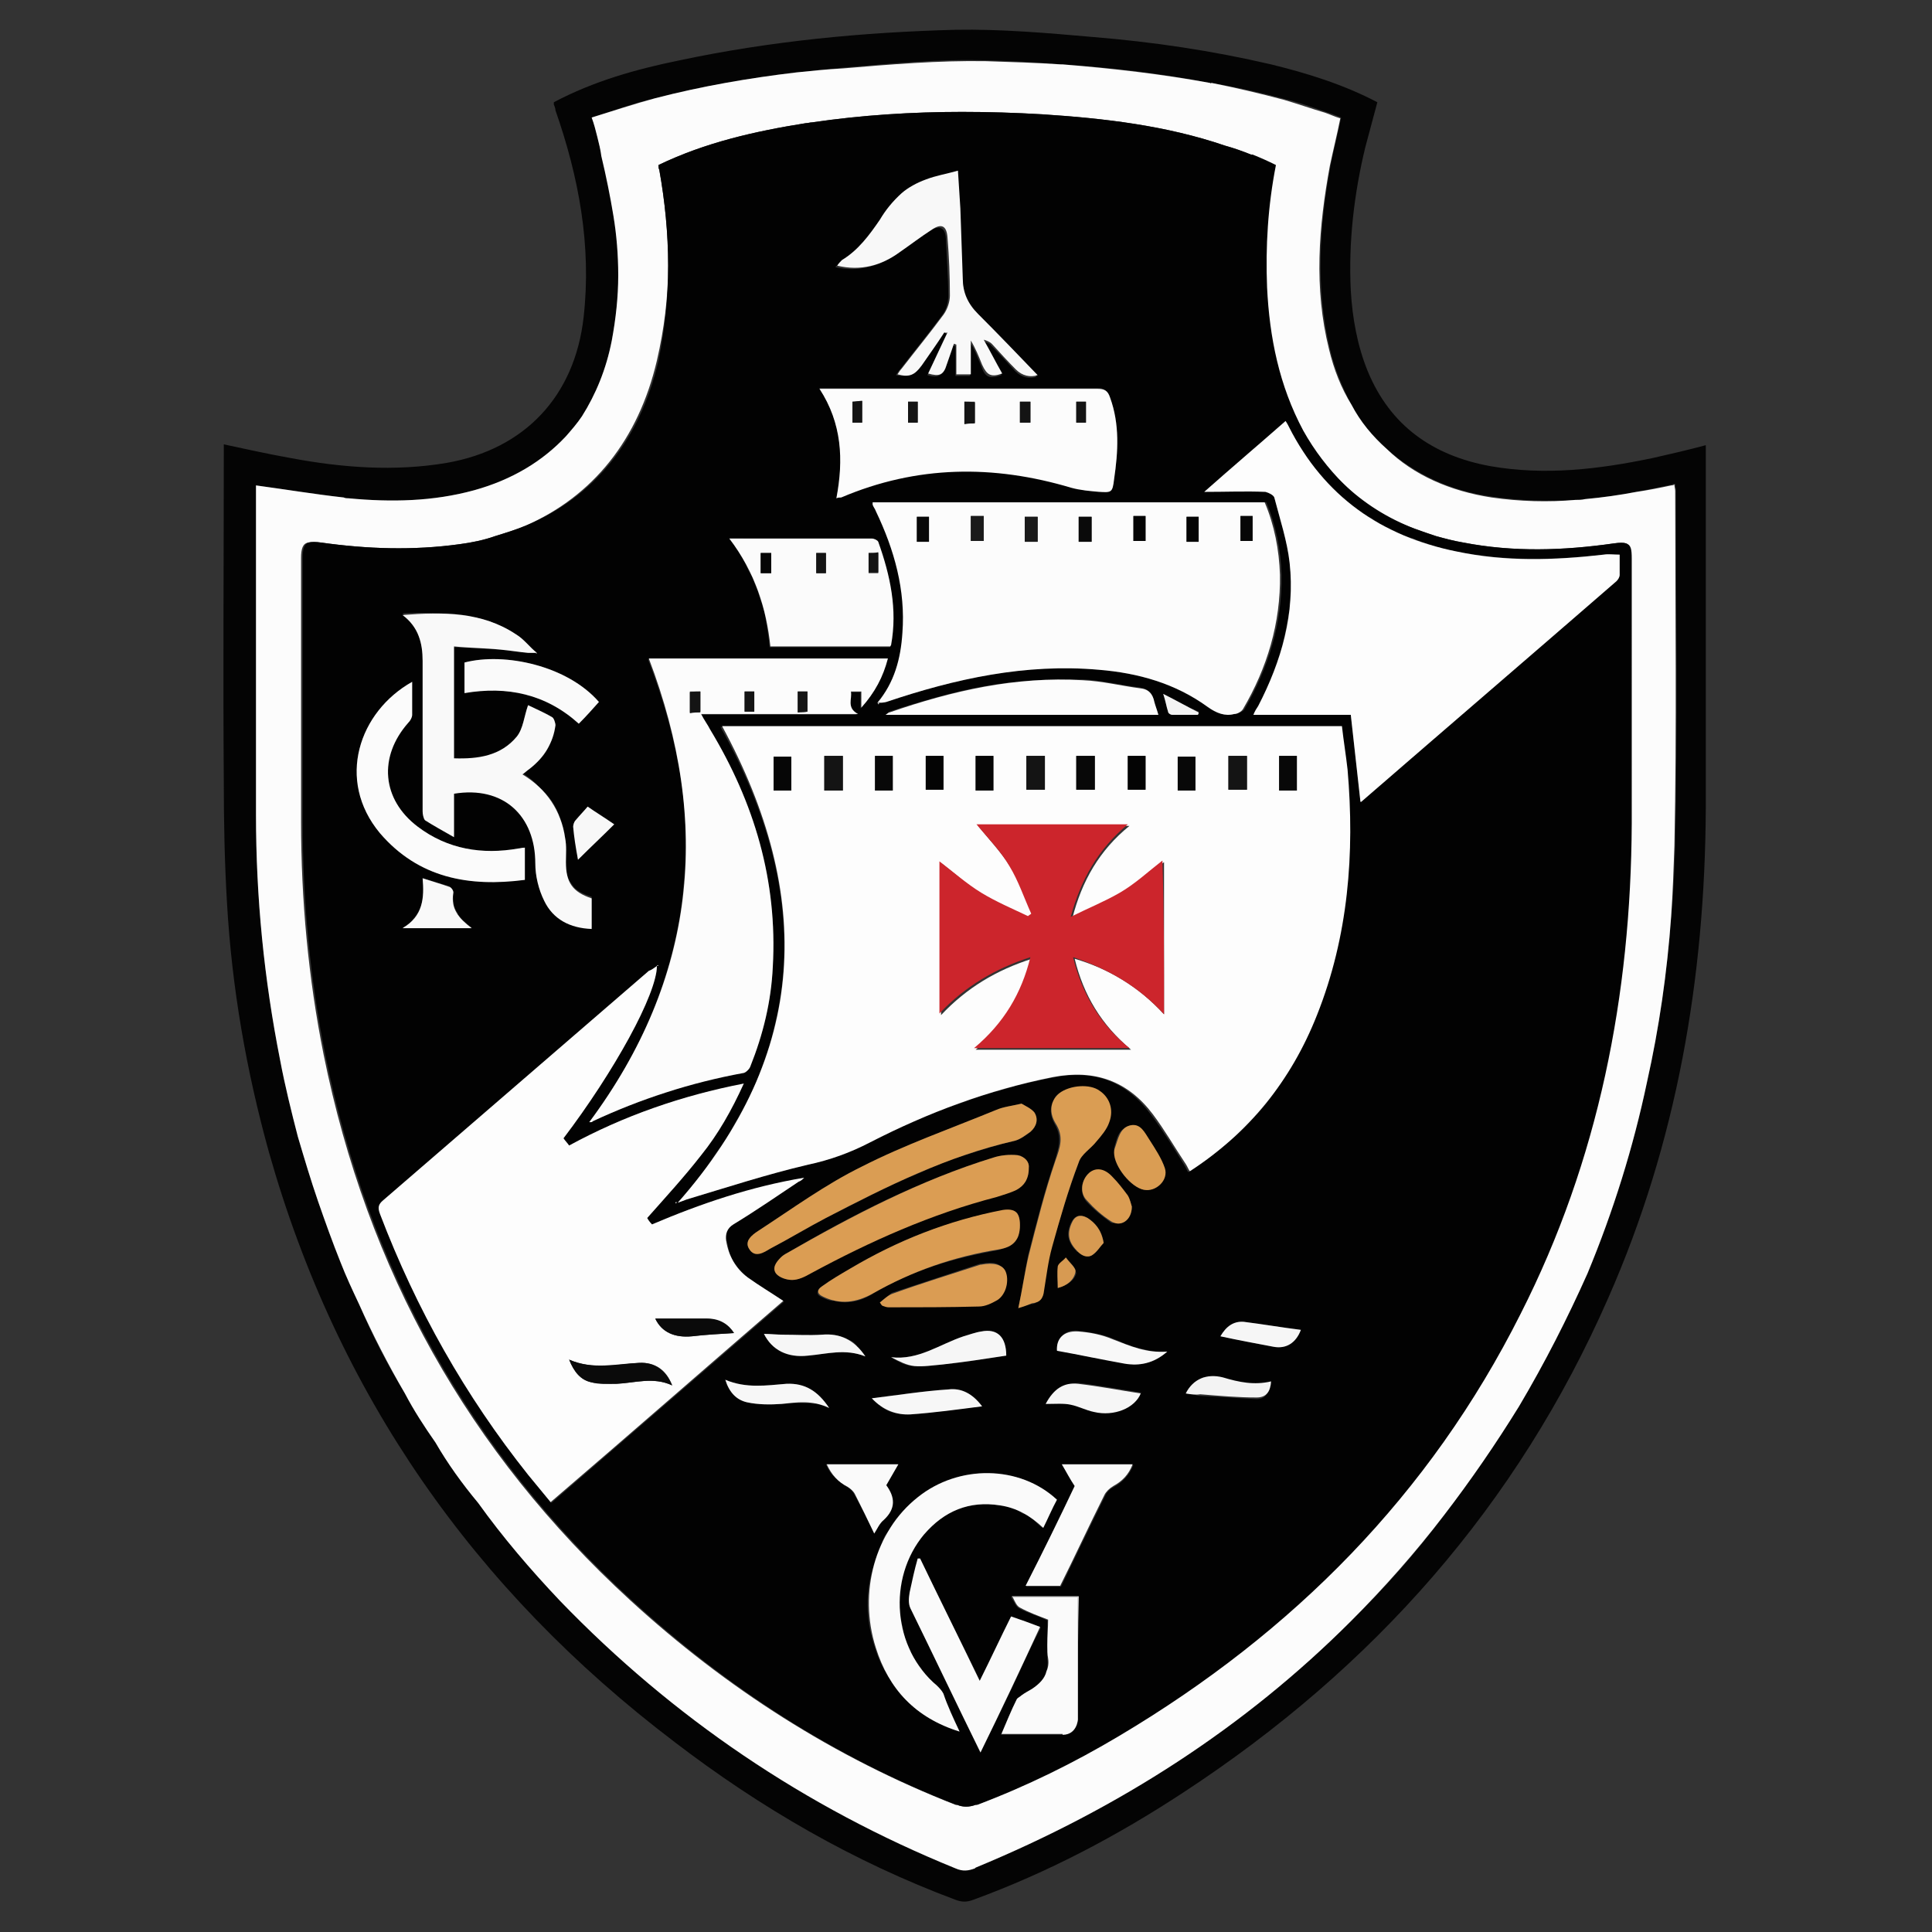 <?xml version="1.0" encoding="utf-8"?>
<!-- Generator: Adobe Illustrator 24.3.0, SVG Export Plug-In . SVG Version: 6.00 Build 0)  -->
<svg version="1.1" id="Layer_1" xmlns="http://www.w3.org/2000/svg" xmlns:xlink="http://www.w3.org/1999/xlink" x="0px" y="0px"
	 viewBox="0 0 24 24" style="enable-background:new 0 0 24 24;" xml:space="preserve">
<rect x="0" y="0" width="24" height="24" fill="#333333" stroke="none"/>
<style type="text/css">
	.st0{fill:#040404;}
	.st1{fill:#FCFCFC;}
	.st2{fill:#020202;}
	.st3{fill:#FDFDFD;}
	.st4{fill:#F9F9F9;}
	.st5{fill:#FBFBFB;}
	.st6{fill:#FAFAFA;}
	.st7{fill:#F8F8F8;}
	.st8{fill:#DA9D53;}
	.st9{fill:#DB9D53;}
	.st10{fill:#DA9C53;}
	.st11{fill:#F6F6F6;}
	.st12{fill:#F7F7F7;}
	.st13{fill:#F3F3F3;}
	.st14{fill:#D79A52;}
	.st15{fill:#CC252C;}
	.st16{fill:#141414;}
	.st17{fill:#080808;}
	.st18{fill:#060606;}
	.st19{fill:#0A0A0A;}
	.st20{fill:#1A1A1A;}
</style>
<g>
	<path class="st0" d="M20.53,5.69c-0.67,0.14-1.34,0.22-2.02,0.1c-0.71-0.13-1.24-0.5-1.52-1.18c-0.13-0.32-0.19-0.66-0.21-1
		c-0.03-0.6,0.04-1.2,0.18-1.78c0.05-0.19,0.1-0.37,0.15-0.56c-0.42-0.22-0.87-0.36-1.32-0.47c-0.73-0.17-1.47-0.28-2.21-0.34
		c-0.57-0.05-1.14-0.1-1.71-0.09c-1.15,0.03-2.3,0.14-3.43,0.38C7.9,0.86,7.37,1.01,6.88,1.27c0,0.02,0,0.02,0,0.03
		C6.89,1.32,6.9,1.35,6.9,1.37C7.19,2.2,7.35,3.05,7.25,3.94c-0.11,0.98-0.73,1.64-1.7,1.81C4.9,5.86,4.25,5.81,3.61,5.69
		C3.33,5.64,3.06,5.58,2.78,5.52v0.13c0,1.35-0.01,2.7,0,4.05c0,0.51,0.01,1.02,0.04,1.52c0.06,1.05,0.24,2.08,0.52,3.09
		c0.85,3.01,2.55,5.44,5.04,7.33c1.07,0.82,2.23,1.49,3.49,1.96c0.08,0.03,0.14,0.03,0.22,0c0.93-0.34,1.8-0.8,2.62-1.34
		c2.35-1.54,4.14-3.56,5.27-6.14c0.85-1.93,1.2-3.97,1.21-6.08V5.53C20.97,5.59,20.75,5.64,20.53,5.69z M20.81,10.5
		c-0.01,0.3-0.02,0.59-0.05,0.88c-0.05,0.7-0.15,1.39-0.3,2.06c-0.17,0.81-0.42,1.61-0.74,2.38c-0.25,0.56-0.53,1.11-0.85,1.65
		c-0.29,0.47-0.6,0.92-0.93,1.35c-0.35,0.47-0.74,0.91-1.16,1.32c-1.31,1.31-2.87,2.32-4.66,3.06c-0.08,0.03-0.15,0.03-0.24,0
		c-1.87-0.76-3.51-1.87-4.91-3.32c-0.38-0.39-0.72-0.79-1.03-1.21c-0.2-0.24-0.38-0.49-0.53-0.75c-0.14-0.2-0.27-0.4-0.38-0.61
		c-0.22-0.36-0.41-0.73-0.57-1.11c-0.08-0.17-0.16-0.34-0.23-0.52c-0.1-0.25-0.19-0.5-0.28-0.76c-0.09-0.27-0.17-0.53-0.25-0.8
		c-0.08-0.31-0.16-0.63-0.22-0.95c-0.2-1.01-0.3-2.02-0.3-3.05V6.03c0.37,0.05,0.73,0.11,1.09,0.15c0.02,0.01,0.04,0.01,0.06,0.01
		c0.53,0.05,1.05,0.04,1.56-0.1c0.47-0.13,0.85-0.36,1.14-0.67c0.07-0.08,0.14-0.16,0.2-0.25C7.4,4.9,7.53,4.59,7.6,4.23
		c0.05-0.27,0.08-0.54,0.08-0.81c0-0.25-0.02-0.5-0.06-0.74c-0.03-0.25-0.08-0.5-0.14-0.74C7.46,1.86,7.44,1.78,7.42,1.7
		C7.4,1.62,7.38,1.54,7.35,1.46c0.26-0.08,0.52-0.18,0.79-0.24C8.72,1.07,9.3,0.97,9.89,0.9c0.2-0.02,0.39-0.04,0.59-0.06
		c0.59-0.05,1.19-0.11,1.78-0.09c0.31,0.01,0.61,0.02,0.92,0.05c0.01,0,0.02,0,0.02,0c0.61,0.04,1.22,0.11,1.83,0.23
		c0.01,0.01,0.02,0,0.02,0c0.3,0.05,0.61,0.12,0.91,0.2c0.17,0.04,0.34,0.1,0.51,0.16c0.06,0.02,0.12,0.04,0.19,0.07
		c-0.04,0.2-0.09,0.39-0.13,0.59c-0.14,0.76-0.19,1.52-0.01,2.28c0.06,0.26,0.16,0.49,0.27,0.7c0.11,0.21,0.26,0.39,0.44,0.55
		c0.35,0.31,0.79,0.52,1.31,0.59c0.34,0.05,0.69,0.06,1.03,0.04c0.04,0,0.08,0,0.12-0.01c0.22-0.02,0.43-0.05,0.64-0.09
		c0.15-0.03,0.29-0.06,0.44-0.09c0.01-0.01,0.02-0.01,0.04-0.01c0,0.03,0.01,0.06,0.01,0.08C20.82,7.56,20.84,9.03,20.81,10.5z"/>
	<path class="st1" d="M20.81,6.1c0-0.03-0.01-0.05-0.01-0.08c-0.02,0.01-0.03,0.01-0.04,0.01c-0.14,0.03-0.29,0.06-0.43,0.08
		c-0.21,0.04-0.42,0.07-0.64,0.09c-0.04,0.01-0.08,0.01-0.12,0.01c-0.34,0.03-0.69,0.02-1.04-0.03c-0.52-0.08-0.97-0.28-1.3-0.6
		c-0.18-0.16-0.33-0.34-0.44-0.55c-0.13-0.21-0.22-0.44-0.28-0.69c-0.19-0.76-0.13-1.52,0.01-2.28c0.04-0.19,0.09-0.39,0.13-0.59
		c-0.07-0.02-0.13-0.05-0.19-0.07c-0.17-0.05-0.34-0.11-0.51-0.16c-0.3-0.08-0.6-0.15-0.9-0.21c0,0-0.01,0.01-0.02,0
		c-0.6-0.11-1.21-0.18-1.83-0.23c0,0-0.01,0-0.02,0c-0.31-0.02-0.62-0.03-0.93-0.04c-0.59-0.01-1.19,0.04-1.78,0.09
		c-0.19,0.01-0.39,0.03-0.58,0.05C9.3,0.97,8.72,1.07,8.14,1.22C7.88,1.29,7.61,1.38,7.35,1.46C7.38,1.54,7.4,1.62,7.42,1.7
		c0.02,0.08,0.04,0.16,0.05,0.24c0.06,0.25,0.11,0.5,0.15,0.74s0.06,0.49,0.06,0.74c0,0.27-0.03,0.54-0.08,0.81
		C7.53,4.59,7.4,4.9,7.23,5.17C7.17,5.26,7.1,5.34,7.03,5.42C6.74,5.73,6.36,5.96,5.89,6.09c-0.51,0.14-1.03,0.15-1.56,0.1
		c-0.02,0-0.04,0-0.06-0.01c-0.36-0.04-0.72-0.1-1.09-0.15v4.09c0,1.03,0.1,2.04,0.3,3.05c0.06,0.32,0.14,0.64,0.22,0.95
		c0.08,0.27,0.16,0.54,0.25,0.8c0.09,0.26,0.18,0.51,0.28,0.76c0.07,0.18,0.15,0.35,0.23,0.52c0.17,0.38,0.36,0.75,0.57,1.11
		c0.11,0.21,0.24,0.41,0.38,0.61c0.15,0.26,0.33,0.51,0.53,0.75c0.3,0.42,0.65,0.83,1.02,1.22c1.4,1.45,3.04,2.56,4.91,3.32
		c0.09,0.04,0.16,0.03,0.24,0l0.01-0.01c1.79-0.74,3.35-1.75,4.66-3.06c0.41-0.41,0.8-0.85,1.16-1.32c0.33-0.43,0.64-0.88,0.93-1.35
		c0.32-0.54,0.6-1.09,0.85-1.65c0.32-0.77,0.57-1.57,0.74-2.38c0.15-0.67,0.25-1.36,0.3-2.06c0.02-0.29,0.03-0.58,0.04-0.87
		C20.83,9.04,20.81,7.57,20.81,6.1z M12.12,22.42c-0.08,0.03-0.16,0.03-0.23,0h-0.01c0,0,0,0-0.01,0c-1.51-0.59-2.85-1.45-4.04-2.54
		c-2.01-1.84-3.27-4.11-3.81-6.78c-0.19-0.95-0.28-1.92-0.28-2.89V6.93c0-0.11,0.02-0.18,0.09-0.19c0.04-0.01,0.09-0.01,0.16,0
		c0.57,0.08,1.14,0.1,1.72,0.02c0.15-0.02,0.3-0.05,0.44-0.1c0.13-0.04,0.26-0.08,0.38-0.13c0.84-0.37,1.4-1.07,1.63-2.05
		C8.25,4.09,8.3,3.7,8.3,3.3c0-0.4-0.04-0.8-0.11-1.19C8.18,2.09,8.18,2.07,8.18,2.05c0.58-0.28,1.2-0.42,1.83-0.52
		c0.03,0,0.05-0.01,0.08-0.01c0.61-0.09,1.24-0.13,1.86-0.13c0.33,0,0.66,0.01,1,0.03c0.77,0.05,1.54,0.14,2.27,0.39
		c0.11,0.03,0.22,0.07,0.32,0.11c0.1,0.04,0.19,0.09,0.29,0.13c-0.1,0.51-0.13,1.01-0.11,1.52c0.03,0.63,0.15,1.23,0.45,1.78
		c0.14,0.26,0.32,0.49,0.52,0.66c0.25,0.26,0.55,0.44,0.89,0.56c0.08,0.03,0.17,0.06,0.26,0.09c0.11,0.03,0.22,0.06,0.34,0.08
		c0.62,0.12,1.24,0.1,1.87,0.01c0.07-0.01,0.12-0.01,0.15,0c0.04,0.02,0.05,0.08,0.05,0.19v3.29c-0.01,2.13-0.41,4.18-1.38,6.09
		c-1.13,2.24-2.83,3.96-4.98,5.24c-0.57,0.33-1.14,0.62-1.76,0.86H12.12z"/>
	<path class="st2" d="M20.2,6.75c-0.03-0.01-0.08-0.01-0.15,0c-0.63,0.09-1.25,0.11-1.87-0.01c-0.12-0.02-0.23-0.05-0.34-0.08
		c-0.09-0.03-0.18-0.06-0.26-0.09c-0.34-0.13-0.64-0.32-0.89-0.56c-0.19-0.19-0.36-0.41-0.5-0.66c-0.3-0.56-0.42-1.16-0.45-1.78
		c-0.02-0.51,0.01-1.01,0.11-1.52c-0.1-0.05-0.19-0.09-0.29-0.13c-0.01,0-0.01,0-0.02,0c-0.1-0.04-0.21-0.08-0.32-0.11
		c-0.73-0.25-1.5-0.34-2.27-0.39c-0.34-0.02-0.67-0.03-1-0.03c-0.62,0-1.25,0.04-1.86,0.13c-0.03,0-0.05,0.01-0.08,0.01
		c-0.63,0.1-1.25,0.24-1.83,0.52c0,0.02,0,0.04,0.01,0.06C8.26,2.5,8.3,2.9,8.3,3.3c0,0.4-0.04,0.79-0.12,1.18
		c-0.23,1-0.81,1.7-1.65,2.05C6.41,6.58,6.28,6.62,6.15,6.66c-0.14,0.05-0.29,0.08-0.44,0.1C5.13,6.84,4.56,6.82,3.99,6.74
		c-0.07-0.01-0.12-0.01-0.16,0C3.78,6.76,3.76,6.82,3.76,6.93v3.28c0,0.97,0.09,1.94,0.28,2.89c0.54,2.67,1.8,4.94,3.81,6.78
		c1.19,1.09,2.52,1.95,4.03,2.54h0.01c0.07,0.03,0.15,0.03,0.23,0h0.01c0,0,0,0,0.01,0c0.61-0.23,1.2-0.52,1.77-0.86
		c2.15-1.28,3.85-2.99,4.98-5.24c0.97-1.91,1.37-3.96,1.38-6.09V6.94C20.27,6.82,20.26,6.77,20.2,6.75z M15.97,5.23
		C15.99,5.26,16,5.28,16.01,5.3c0.05,0.11,0.11,0.21,0.18,0.31c0.06,0.1,0.13,0.19,0.2,0.27c0.14,0.17,0.3,0.32,0.48,0.45
		c0.05,0.04,0.11,0.08,0.17,0.11c0.07,0.05,0.14,0.09,0.21,0.12c0.02,0.01,0.04,0.02,0.06,0.03c0.08,0.04,0.16,0.08,0.25,0.1
		c0.06,0.03,0.13,0.05,0.19,0.07c0.11,0.04,0.22,0.07,0.34,0.09c0.46,0.09,0.91,0.11,1.37,0.08c0.16-0.01,0.31-0.02,0.46-0.04
		c0.06-0.01,0.13,0,0.2,0v0.25c0,0.03-0.02,0.06-0.04,0.08c-1.06,0.92-2.12,1.83-3.17,2.74H16.9c-0.04-0.36-0.08-0.72-0.12-1.08
		h-1.21c0.02-0.05,0.04-0.08,0.06-0.11c0.11-0.21,0.2-0.43,0.27-0.65c0.03-0.09,0.05-0.19,0.07-0.28c0.02-0.09,0.03-0.18,0.05-0.27
		V7.51c0.02-0.17,0.02-0.34,0-0.52c-0.03-0.27-0.12-0.54-0.19-0.81c-0.01-0.02-0.02-0.03-0.04-0.04c-0.03-0.02-0.05-0.02-0.07-0.03
		c-0.24-0.01-0.49,0-0.76,0C15.31,5.8,15.64,5.52,15.97,5.23z M12.66,19.98c-0.04-0.02-0.06-0.08-0.1-0.14c0.01,0,0.01,0,0.02,0
		h0.81v1.52c0,0-0.01,0.19-0.19,0.19h-0.77l0.01-0.01c0.06-0.14,0.12-0.29,0.19-0.43c0.01-0.02,0.04-0.03,0.06-0.05
		c0.04-0.03,0.08-0.05,0.13-0.08c0.09-0.06,0.16-0.13,0.18-0.22c0.01-0.04,0.02-0.09,0.01-0.15v-0.16c0-0.01,0-0.01,0-0.02v-0.3
		C12.89,20.07,12.77,20.04,12.66,19.98z M11.78,17.26c0.16-0.02,0.3,0.05,0.42,0.21c-0.31,0.03-0.6,0.08-0.89,0.1
		c-0.05,0-0.1,0-0.15-0.01c-0.08-0.01-0.16-0.04-0.23-0.1c-0.03-0.02-0.07-0.06-0.1-0.09C11.16,17.33,11.47,17.28,11.78,17.26z
		 M11.71,16.95c-0.12,0.01-0.24,0.03-0.35,0.02c-0.1,0-0.2-0.05-0.29-0.11c0.34,0.04,0.6-0.16,0.9-0.26
		c0.07-0.02,0.15-0.05,0.22-0.06c0.2-0.04,0.31,0.07,0.31,0.3C12.24,16.88,11.98,16.92,11.71,16.95z M12.48,16.04
		c-0.03,0.04-0.06,0.08-0.1,0.1c-0.03,0.02-0.06,0.04-0.1,0.06c0,0.01-0.01,0-0.01,0c-0.04,0.01-0.08,0.02-0.12,0.02
		c-0.37,0.01-0.75,0.01-1.12,0.01c-0.03,0-0.05-0.01-0.08-0.02c-0.01-0.01-0.01-0.02-0.02-0.03c0.03-0.02,0.05-0.04,0.08-0.06
		c0.03-0.03,0.05-0.05,0.07-0.06c0.36-0.12,0.73-0.24,1.09-0.36h0.01c0.11-0.02,0.19-0.02,0.24,0.02c0.03,0.02,0.05,0.03,0.06,0.06
		c0,0,0.01,0.02,0.01,0.03C12.52,15.88,12.51,15.97,12.48,16.04z M12.49,15.5c-0.03,0.01-0.06,0.02-0.09,0.03
		c-0.28,0.05-0.54,0.11-0.81,0.2c-0.26,0.09-0.51,0.2-0.75,0.34l-0.01,0.01c-0.15,0.09-0.31,0.12-0.47,0.08c0-0.01-0.01,0-0.01,0
		c-0.04,0-0.09-0.02-0.13-0.04c-0.05-0.02-0.08-0.05-0.06-0.08c0-0.02,0.02-0.04,0.05-0.06c0.11-0.08,0.23-0.15,0.35-0.22
		c0.44-0.26,0.9-0.47,1.39-0.6c0.16-0.05,0.33-0.09,0.5-0.12c0.03-0.01,0.05-0.01,0.07-0.01c0.02,0,0.04,0,0.05,0.01
		c0.02,0,0.03,0,0.05,0.02c0.01,0,0.02,0.01,0.02,0.02c0.02,0.03,0.03,0.08,0.03,0.14c0,0.05-0.01,0.09-0.02,0.12
		c0,0.02-0.01,0.04-0.03,0.06c-0.01,0.02-0.03,0.04-0.05,0.06C12.55,15.48,12.52,15.49,12.49,15.5z M9.4,15.57
		c-0.02,0.01-0.03,0-0.04-0.01c-0.02,0-0.04-0.02-0.05-0.04c-0.03-0.04-0.03-0.08-0.01-0.12c0.02-0.01,0.03-0.02,0.04-0.04
		c0.01-0.01,0.02-0.02,0.04-0.04c0.02-0.01,0.03-0.02,0.04-0.03c0.43-0.28,0.84-0.58,1.29-0.8c0.53-0.27,1.1-0.47,1.66-0.7
		c0.09-0.04,0.19-0.05,0.32-0.08c0.05,0.03,0.12,0.06,0.16,0.11c0.05,0.08,0.03,0.17-0.05,0.24c-0.06,0.05-0.12,0.09-0.19,0.11
		c-0.21,0.05-0.41,0.11-0.62,0.18c-0.2,0.06-0.39,0.14-0.59,0.23c-0.39,0.16-0.76,0.36-1.14,0.55c-0.23,0.12-0.46,0.26-0.69,0.38
		C9.51,15.53,9.45,15.57,9.4,15.57z M8.95,9.03h7.7c0.03,0.18,0.05,0.36,0.07,0.54c0.09,1.04,0.01,2.07-0.38,3.05
		c-0.12,0.3-0.26,0.58-0.43,0.83c-0.11,0.18-0.24,0.34-0.39,0.49c-0.11,0.12-0.22,0.22-0.35,0.32c-0.12,0.1-0.25,0.2-0.39,0.29
		c-0.01,0-0.01,0.01-0.02,0.01c-0.02-0.03-0.03-0.06-0.05-0.09c-0.13-0.21-0.26-0.42-0.41-0.62c-0.31-0.42-0.71-0.57-1.24-0.46
		c-0.2,0.04-0.39,0.08-0.58,0.14c-0.19,0.05-0.38,0.11-0.56,0.18c-0.19,0.06-0.38,0.14-0.56,0.22c-0.19,0.08-0.37,0.17-0.55,0.26
		c-0.25,0.13-0.5,0.22-0.78,0.28c-0.51,0.12-1,0.28-1.5,0.43c-0.05,0.02-0.08,0.03-0.11,0.04c0.18-0.2,0.34-0.4,0.47-0.61
		c0.09-0.12,0.17-0.24,0.23-0.36c0.09-0.15,0.17-0.3,0.24-0.45c0.01-0.02,0.02-0.04,0.03-0.06c0.06-0.16,0.12-0.32,0.17-0.48
		c0.04-0.13,0.07-0.27,0.1-0.4C9.89,11.43,9.63,10.25,8.95,9.03z M11.13,8.32c0.05-0.14,0.08-0.3,0.1-0.46
		c0.04-0.54-0.11-1.03-0.33-1.51c-0.01-0.03-0.03-0.05-0.04-0.08V6.24h4.85c0.01,0,0.01,0,0.02,0c0.12,0.28,0.18,0.59,0.19,0.9
		c0.01,0.6-0.16,1.15-0.46,1.67c-0.02,0.03-0.07,0.05-0.11,0.06c-0.01,0-0.01,0-0.02,0C15.22,8.9,15.11,8.86,15,8.78
		c-0.4-0.29-0.86-0.42-1.35-0.46c-0.91-0.08-1.78,0.11-2.64,0.4c-0.04,0.01-0.07,0.01-0.11,0.01c0.01,0,0.02,0.01,0.02,0.01h0.01
		c-0.01,0.01-0.01,0.01-0.01,0.01s0-0.01-0.01,0c0-0.01,0-0.01-0.01-0.02C11,8.6,11.08,8.47,11.13,8.32z M14.56,8.87
		c-0.01,0-0.02-0.01-0.03-0.01c-0.02-0.01-0.02-0.01-0.02-0.02c-0.02-0.06-0.03-0.13-0.06-0.22c0.08,0.04,0.15,0.08,0.23,0.12
		c0.07,0.04,0.14,0.07,0.21,0.1v0.01c0,0.01,0,0.01-0.01,0.02H14.56z M11.01,8.87c0.01,0,0.02-0.01,0.02-0.01
		c0.01-0.02,0.01-0.02,0.02-0.02c0.17-0.06,0.35-0.11,0.52-0.16c0.35-0.1,0.71-0.18,1.06-0.21c0.2-0.02,0.4-0.03,0.61-0.03h0.21
		c0.23,0.01,0.47,0.07,0.71,0.1c0.06,0.01,0.1,0.03,0.12,0.06c0.03,0.03,0.05,0.07,0.06,0.12c0.01,0.04,0.03,0.09,0.05,0.16
		C13.26,8.88,12.15,8.88,11.01,8.87z M15.19,17.13c0.19,0.05,0.39,0.1,0.6,0.05c-0.01,0.06-0.02,0.1-0.05,0.13
		c-0.02,0.04-0.06,0.07-0.13,0.07c-0.24-0.01-0.47-0.03-0.7-0.04c-0.03,0-0.06-0.01-0.09-0.02c-0.03,0-0.06,0-0.09-0.01
		c0.02-0.04,0.04-0.07,0.07-0.1c0.02-0.02,0.04-0.04,0.06-0.05c0.03-0.02,0.06-0.04,0.09-0.05c0.05-0.01,0.11,0,0.16,0
		C15.14,17.12,15.16,17.12,15.19,17.13z M15.17,16.6c0.02-0.03,0.04-0.05,0.05-0.07c0.03-0.05,0.06-0.07,0.1-0.08
		c0.03-0.02,0.06-0.03,0.09-0.03h0.04c0.24,0.03,0.47,0.07,0.71,0.1c-0.06,0.16-0.18,0.24-0.34,0.21
		C15.61,16.69,15.4,16.65,15.17,16.6z M13.97,16.93c-0.14-0.02-0.28-0.05-0.42-0.07c-0.13-0.03-0.27-0.06-0.42-0.09
		c0-0.07,0.02-0.13,0.06-0.17c0.04-0.05,0.11-0.08,0.2-0.07c0.15,0.02,0.3,0.04,0.44,0.1c0.05,0.02,0.1,0.04,0.14,0.06
		c0.08,0.03,0.16,0.06,0.24,0.07c0.06,0.02,0.12,0.03,0.18,0.03h0.11c-0.04,0.03-0.07,0.06-0.11,0.08
		c-0.04,0.02-0.07,0.04-0.11,0.05c-0.06,0.02-0.13,0.03-0.19,0.03C14.05,16.94,14.01,16.94,13.97,16.93z M13.15,15.74
		c0-0.01,0-0.02,0.01-0.03c0-0.01,0.01-0.02,0.02-0.03c0.02-0.01,0.05-0.03,0.07-0.05c0.04,0.06,0.12,0.12,0.11,0.17l0.01,0.01
		c-0.01,0.05-0.04,0.09-0.08,0.12c-0.04,0.03-0.09,0.05-0.15,0.07c0-0.08-0.01-0.14,0-0.21C13.14,15.77,13.14,15.76,13.15,15.74z
		 M14.27,14.16c0.08,0.11,0.15,0.23,0.19,0.35c0.03,0.08,0,0.16-0.06,0.21c-0.05,0.05-0.12,0.07-0.19,0.06
		c-0.16-0.03-0.37-0.29-0.37-0.46v-0.06c0.03-0.09,0.04-0.19,0.12-0.24c0.02-0.02,0.05-0.03,0.08-0.04c0.05-0.01,0.08,0,0.11,0.02
		c0.01,0.01,0.03,0.02,0.04,0.04C14.22,14.08,14.24,14.12,14.27,14.16z M13.81,14.63c0.07,0.07,0.13,0.15,0.19,0.23
		c0.02,0.02,0.03,0.04,0.04,0.07c0.01,0.02,0.02,0.05,0.02,0.06c0,0.15-0.11,0.24-0.22,0.2c-0.02,0.01-0.04,0-0.05-0.01
		c-0.11-0.08-0.21-0.16-0.3-0.26c-0.03-0.04-0.05-0.09-0.05-0.15c0-0.07,0.03-0.15,0.09-0.2c0.01-0.01,0.03-0.02,0.04-0.02
		C13.65,14.52,13.73,14.54,13.81,14.63z M13.51,15.13c0.05,0.03,0.09,0.07,0.12,0.11c0.04,0.05,0.07,0.12,0.08,0.2
		c-0.04,0.04-0.08,0.11-0.14,0.15c-0.06,0.04-0.13,0.01-0.18-0.04h-0.01c-0.11-0.11-0.14-0.21-0.08-0.35
		c0.02-0.04,0.04-0.07,0.06-0.08C13.4,15.09,13.45,15.1,13.51,15.13z M9.7,15.62c0.02-0.02,0.05-0.04,0.07-0.05
		c0.41-0.24,0.83-0.47,1.25-0.67c0.43-0.2,0.86-0.38,1.32-0.52c0.09-0.03,0.2-0.04,0.3-0.03c0.04,0,0.06,0.02,0.08,0.04l0.01,0.01
		c0.01,0,0.01,0.01,0.02,0.02c0.02,0.02,0.03,0.04,0.03,0.07c0,0.01,0,0.01,0,0.02c0,0.06-0.01,0.1-0.03,0.14
		c-0.01,0.03-0.03,0.06-0.06,0.08c-0.02,0.02-0.04,0.03-0.06,0.04c-0.08,0.04-0.17,0.07-0.25,0.09c-0.82,0.21-1.57,0.55-2.31,0.95
		C10,15.85,9.92,15.9,9.84,15.9c-0.07,0-0.16-0.03-0.2-0.08C9.59,15.75,9.64,15.68,9.7,15.62z M10.21,16.58
		c0.12-0.01,0.23,0.01,0.33,0.06c0.05,0.02,0.09,0.05,0.11,0.09c0.03,0.03,0.07,0.07,0.1,0.12c-0.25-0.1-0.48-0.03-0.71-0.01
		c-0.26,0.03-0.45-0.07-0.55-0.27c0.08,0,0.16,0.01,0.24,0.01C9.89,16.59,10.05,16.59,10.21,16.58z M12.77,15.6
		c0.1-0.39,0.2-0.79,0.33-1.17c0.05-0.17,0.1-0.3,0-0.47c-0.06-0.11-0.06-0.21-0.01-0.29c0.01-0.04,0.04-0.07,0.07-0.09
		c0.13-0.09,0.37-0.1,0.49-0.02c0.12,0.09,0.18,0.24,0.12,0.39c-0.03,0.09-0.09,0.16-0.15,0.23c-0.07,0.09-0.19,0.16-0.22,0.26
		c-0.1,0.27-0.19,0.55-0.27,0.83c-0.03,0.08-0.05,0.15-0.07,0.23c-0.05,0.17-0.08,0.36-0.1,0.54c0,0.04-0.02,0.07-0.03,0.1
		c-0.02,0.02-0.03,0.03-0.06,0.04c-0.01,0.01-0.03,0.02-0.06,0.02c-0.05,0.01-0.09,0.03-0.16,0.05C12.7,16.01,12.73,15.8,12.77,15.6
		z M13.23,17.21c0.03-0.01,0.07-0.02,0.11-0.02c0.02-0.01,0.04-0.01,0.06-0.01c0.26,0.03,0.52,0.08,0.78,0.12l-0.01,0.01
		c-0.01,0.04-0.04,0.07-0.07,0.1c-0.05,0.06-0.13,0.1-0.22,0.12c-0.08,0.02-0.18,0.02-0.28,0c-0.1-0.02-0.19-0.07-0.29-0.09h-0.32
		C13.06,17.31,13.14,17.23,13.23,17.21z M13.18,19.71h-0.43V19.7c0.11-0.22,0.21-0.43,0.31-0.63c0.1-0.21,0.2-0.41,0.29-0.61
		c-0.06-0.09-0.1-0.16-0.15-0.26h0.86c0.01,0,0.01,0,0.02,0c-0.05,0.12-0.13,0.21-0.24,0.27c-0.04,0.02-0.09,0.06-0.11,0.11
		C13.54,18.96,13.36,19.34,13.18,19.71z M10.4,3.3c0.02-0.03,0.04-0.05,0.06-0.07c0.2-0.12,0.34-0.31,0.47-0.5
		c0.07-0.11,0.15-0.22,0.26-0.31c0.09-0.08,0.19-0.13,0.3-0.17c0.13-0.05,0.26-0.07,0.4-0.11c0.01,0.15,0.02,0.31,0.03,0.47
		c0.01,0.29,0.03,0.58,0.03,0.87c0,0.03,0.01,0.07,0.02,0.1c0.01,0.13,0.07,0.24,0.17,0.34c0.24,0.24,0.48,0.49,0.72,0.74
		c0.01,0.01,0.01,0.01,0.02,0.02c-0.09,0.03-0.19,0.01-0.27-0.07c-0.1-0.11-0.2-0.22-0.3-0.32c-0.01-0.02-0.04-0.03-0.07-0.04
		c-0.01-0.01-0.02-0.01-0.03-0.01c0.08,0.13,0.14,0.27,0.22,0.4c0,0.01,0.01,0.01,0.01,0.02c-0.15,0.05-0.2,0.03-0.25-0.11
		c-0.04-0.09-0.07-0.19-0.13-0.28c0-0.01-0.01-0.01-0.01-0.02v0.4c0,0.01,0,0.01,0,0.02h-0.18V4.3c-0.01,0-0.02-0.01-0.03-0.01
		c-0.02,0.08-0.05,0.16-0.08,0.24c-0.01,0.05-0.03,0.08-0.05,0.1c-0.04,0.05-0.1,0.06-0.19,0.03c0-0.01,0.01-0.01,0.01-0.02
		c0.08-0.16,0.15-0.33,0.23-0.49c-0.01-0.01-0.02-0.01-0.03-0.02c-0.07,0.11-0.14,0.21-0.22,0.31c-0.03,0.04-0.05,0.08-0.08,0.11
		c-0.01,0.02-0.02,0.03-0.02,0.04C11.4,4.6,11.4,4.6,11.38,4.61c-0.01,0.02-0.03,0.03-0.04,0.03c-0.03,0.02-0.06,0.03-0.1,0.03
		c0,0,0,0-0.01,0c-0.03,0-0.06,0-0.1-0.01c0.02-0.03,0.03-0.05,0.05-0.07c0.17-0.22,0.35-0.44,0.52-0.67
		c0.05-0.06,0.08-0.16,0.08-0.24c0-0.24-0.02-0.48-0.03-0.72c-0.01-0.12-0.06-0.16-0.17-0.11c-0.14,0.09-0.27,0.19-0.4,0.28
		c-0.13,0.09-0.26,0.16-0.41,0.19c-0.12,0.03-0.25,0.03-0.39,0C10.38,3.31,10.39,3.3,10.4,3.3z M10.18,4.82h3.45
		c0.05,0,0.08,0.01,0.1,0.03c0.03,0.02,0.05,0.05,0.06,0.09c0.12,0.33,0.1,0.67,0.05,1.01c-0.01,0.06-0.01,0.09-0.03,0.12
		c-0.02,0.03-0.07,0.04-0.16,0.03c-0.06,0-0.12,0-0.17-0.01c-0.06-0.01-0.12-0.03-0.17-0.04c-0.97-0.29-1.92-0.28-2.86,0.12
		c-0.01,0.01-0.02,0.01-0.03,0.01s-0.02,0-0.03,0.01c0.03-0.16,0.05-0.32,0.05-0.47c0-0.15-0.02-0.3-0.06-0.45
		c-0.02-0.08-0.05-0.16-0.08-0.23c-0.03-0.07-0.07-0.14-0.11-0.21h-0.01V4.82z M10.82,6.7c0.03,0,0.07,0.02,0.08,0.04
		c0.15,0.41,0.24,0.84,0.16,1.28c0,0,0,0,0,0.01c0,0,0,0.01-0.01,0.01H9.56C9.55,7.92,9.53,7.8,9.51,7.68
		C9.5,7.6,9.47,7.51,9.44,7.43C9.42,7.36,9.4,7.3,9.37,7.24C9.36,7.19,9.33,7.14,9.3,7.09c-0.06-0.14-0.14-0.27-0.24-0.4
		C9.67,6.69,10.25,6.69,10.82,6.7z M11.02,8.19C11,8.28,10.97,8.35,10.94,8.43c-0.04,0.07-0.08,0.15-0.13,0.22
		c-0.03,0.05-0.07,0.09-0.11,0.14L10.69,8.8V8.6h-0.13c0.01,0.05-0.01,0.11,0.01,0.16c0,0.02,0.01,0.03,0.01,0.05
		s0.02,0.04,0.05,0.06c0,0,0.01,0.01,0.02,0.01H8.72c-0.01,0-0.01,0-0.02,0C8.71,8.9,8.72,8.92,8.74,8.93
		C8.77,8.98,8.8,9.02,8.82,9.06c0.55,0.91,0.84,1.88,0.78,2.95c-0.02,0.43-0.12,0.84-0.28,1.24c-0.01,0.03-0.06,0.08-0.09,0.08
		c-0.33,0.05-0.64,0.13-0.95,0.24c-0.32,0.1-0.62,0.22-0.92,0.36c0,0.01-0.01,0.01-0.04,0.01c0.51-0.68,0.85-1.39,1.03-2.11
		c0.07-0.27,0.12-0.54,0.14-0.82c0.06-0.53,0.03-1.09-0.09-1.65C8.32,8.97,8.2,8.58,8.05,8.19H11.02z M5.63,11.1v0.04
		c0,0.04,0.01,0.08,0.01,0.11c0.01,0.04,0.03,0.07,0.05,0.1c-0.01,0.01,0,0.02,0.01,0.02c0.01,0.02,0.02,0.04,0.04,0.05
		c0,0.01,0.01,0.01,0.02,0.02c0.03,0.03,0.06,0.05,0.09,0.08H5.01c0.05-0.03,0.09-0.06,0.12-0.1c0.13-0.14,0.14-0.32,0.12-0.51
		c0.13,0.04,0.24,0.07,0.34,0.1v0.01C5.61,11.03,5.64,11.07,5.63,11.1z M7.63,10.24c-0.15,0.15-0.29,0.28-0.45,0.44
		c-0.02-0.16-0.04-0.28-0.06-0.41c0-0.02,0.01-0.06,0.03-0.08c0.05-0.06,0.1-0.11,0.15-0.17C7.4,10.09,7.5,10.15,7.63,10.24z
		 M7.19,8.99C6.78,8.62,6.3,8.52,5.77,8.61V8.23c0.5-0.13,1.28,0.04,1.67,0.49C7.36,8.81,7.28,8.9,7.19,8.99z M5.41,7.62
		c0.09,0,0.18,0,0.27,0.01c0.09,0.01,0.17,0.02,0.25,0.05C6.01,7.69,6.1,7.72,6.18,7.76c0.08,0.03,0.15,0.07,0.23,0.12
		c0.1,0.06,0.16,0.15,0.25,0.23h-0.1C6.45,8.1,6.33,8.08,6.22,8.07H6.21C6.02,8.06,5.84,8.05,5.64,8.04v1.39
		c0.3,0.01,0.59-0.03,0.78-0.28C6.5,9.05,6.51,8.9,6.56,8.76c0.08,0.04,0.2,0.09,0.3,0.15C6.88,8.92,6.9,8.98,6.9,9.01
		C6.89,9.1,6.87,9.17,6.83,9.24C6.8,9.32,6.76,9.38,6.7,9.44C6.66,9.47,6.63,9.5,6.59,9.53C6.56,9.55,6.53,9.57,6.49,9.6
		c0,0,0.01,0,0.01,0.01c0.08,0.05,0.14,0.1,0.19,0.16c0.13,0.11,0.22,0.24,0.27,0.4c0.03,0.07,0.05,0.15,0.06,0.24
		c0.02,0.1,0.01,0.2,0.01,0.3c0,0.1,0.01,0.18,0.05,0.24c0.02,0.03,0.04,0.06,0.06,0.08c0.05,0.05,0.12,0.08,0.21,0.11
		c0,0.01,0,0.01,0,0.02v0.36c-0.27-0.01-0.48-0.12-0.59-0.35c-0.01-0.02-0.02-0.05-0.03-0.07c-0.05-0.12-0.08-0.25-0.08-0.37
		c0-0.07-0.01-0.15-0.01-0.21c-0.08-0.49-0.46-0.77-1-0.68c0,0.01,0,0.01,0,0.02v0.52c-0.14-0.08-0.25-0.14-0.36-0.21
		c-0.01,0-0.02-0.01-0.02-0.03c-0.01-0.02-0.01-0.04-0.01-0.06V8.21C5.25,8.1,5.24,8,5.2,7.9C5.18,7.8,5.12,7.71,5.02,7.64
		c0-0.01-0.01-0.01-0.02-0.02C5.14,7.61,5.27,7.61,5.41,7.62z M5.12,8.47v0.41c0,0.03-0.02,0.07-0.05,0.1
		C4.7,9.4,4.74,9.93,5.19,10.27c0.37,0.28,0.8,0.35,1.25,0.27c0.02,0,0.04-0.01,0.08-0.01v0.4c-0.69,0.09-1.32-0.02-1.8-0.58
		C4.17,9.69,4.46,8.84,5.12,8.47z M6.85,18.67l-0.01-0.01c-0.1-0.12-0.19-0.23-0.28-0.34c-0.78-0.98-1.39-2.05-1.83-3.23
		C4.71,15.04,4.71,15,4.72,14.97c0.02-0.02,0.03-0.03,0.05-0.05c1.1-0.95,2.2-1.9,3.3-2.85c0.02-0.02,0.05-0.04,0.09-0.07
		c0,0.03,0,0.06-0.01,0.1c-0.01,0.03-0.02,0.07-0.03,0.11c-0.03,0.08-0.06,0.17-0.11,0.28c-0.04,0.1-0.09,0.21-0.16,0.33
		c-0.03,0.06-0.06,0.12-0.1,0.18c-0.2,0.36-0.46,0.76-0.75,1.14c-0.01,0-0.01,0.01-0.01,0.01c0.02,0.03,0.04,0.06,0.07,0.09
		c0,0,0.01,0,0.01-0.01c0.34-0.18,0.68-0.34,1.04-0.46c0.36-0.13,0.73-0.23,1.12-0.3c-0.14,0.33-0.31,0.62-0.52,0.88
		c-0.21,0.27-0.44,0.52-0.67,0.78l-0.01,0.01c0.02,0.01,0.04,0.04,0.06,0.08l0.01-0.01c0.3-0.13,0.61-0.24,0.92-0.34
		c0.31-0.09,0.62-0.17,0.95-0.23c-0.01,0.02-0.03,0.03-0.05,0.04c-0.27,0.18-0.53,0.36-0.81,0.53c-0.07,0.04-0.09,0.1-0.09,0.16
		c0,0.02,0,0.04,0.01,0.05c0.01,0.05,0.02,0.09,0.03,0.14c0.02,0.05,0.04,0.1,0.08,0.15c0.04,0.06,0.09,0.11,0.15,0.16
		c0.14,0.1,0.29,0.19,0.44,0.29c0,0.01,0.01,0.01,0.01,0.01C8.78,17,7.82,17.83,6.85,18.67z M8.4,14.94c0,0,0,0,0,0.01l-0.01-0.01
		H8.4z M10.13,17.44c-0.15-0.02-0.28-0.01-0.42,0c-0.14,0.01-0.29,0.01-0.43-0.02c-0.13-0.03-0.22-0.12-0.27-0.28
		c0.26,0.11,0.51,0.07,0.76,0.05c0.23-0.01,0.39,0.09,0.53,0.3c-0.05-0.02-0.1-0.04-0.15-0.05C10.15,17.44,10.13,17.43,10.13,17.44z
		 M10.52,18.47c-0.06-0.04-0.1-0.07-0.14-0.11c-0.05-0.04-0.09-0.1-0.12-0.17h0.89c-0.05,0.09-0.1,0.17-0.15,0.26
		c0.07,0.09,0.1,0.18,0.07,0.27c0.01,0.02,0,0.03-0.01,0.05c-0.02,0.04-0.05,0.07-0.09,0.11c-0.01,0.01-0.03,0.02-0.03,0.04
		c-0.03,0.04-0.05,0.08-0.08,0.13c-0.08-0.17-0.16-0.33-0.25-0.49C10.59,18.52,10.56,18.49,10.52,18.47z M11.63,21.39
		c-0.08-0.04-0.16-0.09-0.24-0.15c-0.07-0.06-0.14-0.12-0.2-0.19s-0.11-0.15-0.16-0.23c-0.07-0.11-0.12-0.22-0.16-0.35
		c-0.11-0.32-0.12-0.64-0.04-0.94c0.03-0.12,0.07-0.24,0.12-0.35c0.02-0.06,0.04-0.11,0.09-0.16c0.03-0.06,0.06-0.11,0.1-0.16
		c0.08-0.1,0.16-0.18,0.26-0.26c0.51-0.41,1.26-0.4,1.72,0.03c-0.05,0.11-0.11,0.22-0.17,0.34v0.01c-0.04-0.03-0.07-0.06-0.11-0.1
		c-0.05-0.04-0.09-0.07-0.14-0.08c-0.04-0.03-0.08-0.05-0.12-0.06c-0.05-0.02-0.1-0.03-0.16-0.04c-0.38-0.06-0.69,0.07-0.94,0.36
		h-0.01c-0.27,0.32-0.36,0.75-0.26,1.14c0.01,0.08,0.03,0.15,0.06,0.22c0.02,0.04,0.04,0.08,0.05,0.12
		c0.04,0.07,0.08,0.13,0.12,0.18c0.05,0.08,0.12,0.16,0.19,0.22l0.05,0.05c0.01,0.01,0.02,0.03,0.03,0.05
		c0.03,0.08,0.07,0.15,0.1,0.23c0.03,0.07,0.07,0.15,0.11,0.24C11.82,21.48,11.72,21.44,11.63,21.39z M11.32,19.99
		c-0.03-0.06-0.02-0.14-0.01-0.2c0.03-0.14,0.07-0.28,0.1-0.42c0.01,0,0.01,0,0.02,0c0.24,0.49,0.49,0.99,0.74,1.5v0.01l0.01,0.01
		c0.14-0.28,0.27-0.54,0.39-0.8c0.06,0.02,0.12,0.04,0.18,0.06c0.05,0.02,0.11,0.04,0.17,0.06v0.01h0.01
		c-0.1,0.19-0.19,0.38-0.28,0.58c-0.15,0.32-0.31,0.64-0.47,0.97C11.88,21.16,11.6,20.58,11.32,19.99z"/>
	<path class="st3" d="M8.42,14.94c1.63-1.85,1.69-3.82,0.55-5.92c2.56,0,5.12,0,7.7,0c0.02,0.18,0.05,0.36,0.07,0.54
		c0.09,1.04,0.01,2.07-0.38,3.05c-0.32,0.81-0.84,1.46-1.58,1.94c-0.02-0.03-0.03-0.06-0.05-0.09c-0.14-0.21-0.26-0.42-0.41-0.62
		c-0.31-0.41-0.72-0.56-1.24-0.46c-0.8,0.16-1.55,0.44-2.27,0.81c-0.25,0.13-0.5,0.22-0.78,0.28c-0.51,0.12-1,0.28-1.5,0.43
		C8.48,14.92,8.45,14.93,8.42,14.94z M14.46,12.6c0-0.65,0-1.28,0-1.89c-0.18,0.13-0.34,0.28-0.53,0.4
		c-0.18,0.11-0.39,0.19-0.61,0.3c0.12-0.47,0.34-0.85,0.71-1.15c-0.65,0-1.27,0-1.88,0c0.14,0.17,0.29,0.33,0.41,0.52
		c0.11,0.18,0.18,0.39,0.27,0.59c-0.01,0.01-0.03,0.02-0.04,0.03c-0.2-0.1-0.4-0.18-0.58-0.29c-0.19-0.11-0.35-0.26-0.52-0.39
		c0,0.62,0,1.24,0,1.89c0.32-0.34,0.69-0.56,1.13-0.7c-0.11,0.45-0.33,0.83-0.7,1.13c0.65,0,1.27,0,1.93,0
		c-0.37-0.31-0.59-0.68-0.7-1.13C13.76,12.03,14.14,12.25,14.46,12.6z M15.26,9.81c0.08,0,0.16,0,0.23,0c0-0.15,0-0.29,0-0.42
		c-0.08,0-0.15,0-0.23,0C15.26,9.53,15.26,9.67,15.26,9.81z M12.75,9.81c0.08,0,0.15,0,0.23,0c0-0.15,0-0.29,0-0.42
		c-0.08,0-0.15,0-0.23,0C12.75,9.53,12.75,9.67,12.75,9.81z M10.24,9.39c0,0.15,0,0.29,0,0.43c0.08,0,0.15,0,0.23,0
		c0-0.14,0-0.28,0-0.43C10.39,9.39,10.32,9.39,10.24,9.39z M11.09,9.82c0-0.14,0-0.28,0-0.43c-0.08,0-0.15,0-0.22,0
		c0,0.15,0,0.29,0,0.43C10.95,9.82,11.02,9.82,11.09,9.82z M13.6,9.39c-0.08,0-0.15,0-0.23,0c0,0.15,0,0.28,0,0.42
		c0.08,0,0.15,0,0.23,0C13.6,9.67,13.6,9.53,13.6,9.39z M14.23,9.39c-0.07,0-0.15,0-0.22,0c0,0.14,0,0.28,0,0.42
		c0.08,0,0.15,0,0.22,0C14.23,9.67,14.23,9.54,14.23,9.39z M14.85,9.82c0-0.15,0-0.28,0-0.42c-0.08,0-0.15,0-0.22,0
		c0,0.15,0,0.28,0,0.42C14.71,9.82,14.78,9.82,14.85,9.82z M15.89,9.39c0,0.15,0,0.29,0,0.43c0.08,0,0.15,0,0.22,0
		c0-0.15,0-0.28,0-0.43C16.04,9.39,15.97,9.39,15.89,9.39z M12.12,9.39c0,0.15,0,0.29,0,0.43c0.08,0,0.15,0,0.22,0
		c0-0.14,0-0.28,0-0.43C12.27,9.39,12.2,9.39,12.12,9.39z M11.72,9.39c-0.08,0-0.15,0-0.22,0c0,0.15,0,0.28,0,0.42
		c0.08,0,0.15,0,0.22,0C11.72,9.67,11.72,9.53,11.72,9.39z M9.83,9.82c0-0.15,0-0.29,0-0.42c-0.08,0-0.15,0-0.22,0
		c0,0.15,0,0.28,0,0.42C9.69,9.82,9.76,9.82,9.83,9.82z"/>
	<path class="st3" d="M8.16,12c0,0.35-0.53,1.31-1.16,2.14c0.02,0.03,0.05,0.06,0.07,0.09c0.68-0.37,1.4-0.62,2.17-0.77
		c-0.15,0.33-0.32,0.63-0.53,0.89c-0.21,0.27-0.44,0.52-0.67,0.78c0.01,0.02,0.03,0.05,0.06,0.08c0.61-0.26,1.23-0.47,1.89-0.58
		c-0.02,0.02-0.04,0.04-0.07,0.05c-0.27,0.18-0.53,0.36-0.81,0.53c-0.08,0.05-0.1,0.12-0.09,0.2c0.03,0.19,0.12,0.35,0.27,0.46
		c0.14,0.1,0.29,0.19,0.44,0.29c-0.95,0.82-1.91,1.66-2.89,2.5c-0.1-0.12-0.19-0.23-0.28-0.34c-0.78-0.98-1.39-2.06-1.84-3.24
		C4.69,15,4.7,14.96,4.76,14.91c1.1-0.95,2.2-1.9,3.3-2.85C8.09,12.05,8.12,12.03,8.16,12z M8.35,17.21
		c-0.07-0.19-0.21-0.29-0.41-0.28c-0.29,0.02-0.57,0.09-0.87-0.04c0.06,0.15,0.14,0.25,0.27,0.28c0.1,0.02,0.21,0.02,0.32,0.02
		C7.88,17.18,8.11,17.1,8.35,17.21z M8.14,16.38c0.08,0.17,0.24,0.24,0.45,0.22c0.17-0.02,0.35-0.03,0.52-0.04
		c-0.07-0.11-0.18-0.17-0.33-0.18C8.57,16.38,8.36,16.38,8.14,16.38z"/>
	<path class="st1" d="M10.9,8.73c0.21-0.25,0.29-0.55,0.31-0.87c0.04-0.53-0.1-1.03-0.33-1.51c-0.01-0.03-0.03-0.05-0.04-0.08
		c0-0.01,0-0.01,0-0.03c1.62,0,3.24,0,4.87,0c0.12,0.28,0.18,0.59,0.19,0.9c0.01,0.6-0.16,1.16-0.46,1.67
		c-0.02,0.03-0.07,0.06-0.11,0.06C15.22,8.9,15.11,8.86,15,8.78c-0.4-0.29-0.86-0.42-1.35-0.46c-0.91-0.08-1.78,0.11-2.64,0.4
		C10.97,8.73,10.94,8.73,10.9,8.73L10.9,8.73z M12.89,6.73c0-0.11,0-0.21,0-0.31c-0.06,0-0.11,0-0.16,0c0,0.11,0,0.21,0,0.31
		C12.79,6.73,12.83,6.73,12.89,6.73z M12.06,6.41c0,0.11,0,0.21,0,0.31c0.06,0,0.11,0,0.16,0c0-0.11,0-0.21,0-0.31
		C12.16,6.41,12.11,6.41,12.06,6.41z M13.4,6.73c0.06,0,0.11,0,0.16,0c0-0.11,0-0.21,0-0.31c-0.05,0-0.11,0-0.16,0
		C13.4,6.52,13.4,6.62,13.4,6.73z M15.41,6.41c0,0.11,0,0.21,0,0.31c0.06,0,0.1,0,0.15,0c0-0.11,0-0.21,0-0.31
		C15.51,6.41,15.47,6.41,15.41,6.41z M14.89,6.73c0-0.1,0-0.2,0-0.31c-0.05,0-0.1,0-0.15,0c0,0.11,0,0.21,0,0.31
		C14.79,6.73,14.84,6.73,14.89,6.73z M14.08,6.41c0,0.1,0,0.21,0,0.31c0.05,0,0.1,0,0.15,0c0-0.11,0-0.21,0-0.31
		C14.18,6.41,14.13,6.41,14.08,6.41z M11.54,6.73c0-0.11,0-0.21,0-0.31c-0.05,0-0.1,0-0.15,0c0,0.11,0,0.21,0,0.31
		C11.44,6.73,11.49,6.73,11.54,6.73z"/>
	<path class="st3" d="M15.97,5.23C15.99,5.26,16,5.28,16.01,5.3c0.44,0.87,1.15,1.36,2.08,1.55c0.61,0.13,1.22,0.11,1.83,0.04
		c0.06-0.01,0.13,0,0.2,0c0,0.09,0,0.17,0,0.25c0,0.03-0.02,0.06-0.04,0.08c-1.06,0.92-2.12,1.83-3.17,2.74H16.9
		c-0.04-0.36-0.08-0.72-0.12-1.08c-0.41,0-0.8,0-1.21,0c0.02-0.05,0.04-0.08,0.06-0.11c0.29-0.56,0.46-1.15,0.39-1.78
		c-0.03-0.27-0.12-0.54-0.19-0.81c-0.01-0.03-0.07-0.06-0.11-0.07c-0.24-0.01-0.49,0-0.76,0C15.31,5.8,15.64,5.52,15.97,5.23z"/>
	<path class="st1" d="M7.32,13.94c1.33-1.79,1.52-3.71,0.74-5.76c0.98,0,1.97,0,2.97,0c-0.06,0.23-0.16,0.42-0.33,0.61
		c0-0.09,0-0.14,0-0.2c-0.04,0-0.08,0-0.13,0c0.02,0.09-0.06,0.2,0.09,0.28c-0.66,0-1.29,0-1.95,0C8.75,8.95,8.79,9,8.82,9.06
		c0.55,0.91,0.84,1.88,0.78,2.95c-0.02,0.43-0.12,0.84-0.28,1.24c-0.01,0.03-0.06,0.08-0.09,0.08c-0.65,0.12-1.27,0.32-1.87,0.6
		C7.36,13.94,7.35,13.94,7.32,13.94z M8.7,8.59c-0.05,0-0.09,0-0.13,0c0,0.09,0,0.17,0,0.26c0.05,0,0.09,0,0.13-0.01
		C8.7,8.75,8.7,8.67,8.7,8.59z M9.91,8.59c0,0.09,0,0.17,0,0.26c0.05,0,0.09,0,0.12-0.01c0-0.09,0-0.17,0-0.25
		C9.99,8.59,9.95,8.59,9.91,8.59z M9.25,8.59c0,0.09,0,0.17,0,0.25c0.04,0,0.08,0,0.12,0c0-0.09,0-0.17,0-0.25
		C9.33,8.59,9.29,8.59,9.25,8.59z"/>
	<path class="st1" d="M10.39,6.19c0.09-0.48,0.07-0.93-0.21-1.36c0.05,0,0.07,0,0.1,0c1.12,0,2.23,0,3.35,0
		c0.09,0,0.13,0.02,0.16,0.11c0.12,0.33,0.1,0.67,0.05,1.01c-0.02,0.17-0.03,0.17-0.19,0.16c-0.11-0.01-0.23-0.02-0.34-0.05
		c-0.97-0.29-1.92-0.28-2.86,0.12C10.43,6.18,10.41,6.18,10.39,6.19z M13.37,4.99c0,0.09,0,0.18,0,0.26c0.04,0,0.08,0,0.12,0
		c0-0.09,0-0.18,0-0.26C13.45,4.99,13.42,4.99,13.37,4.99z M12.8,4.99c-0.05,0-0.09,0-0.13,0c0,0.09,0,0.17,0,0.26
		c0.04,0,0.08,0,0.13,0C12.8,5.16,12.8,5.08,12.8,4.99z M11.98,4.99c0,0.1,0,0.18,0,0.27c0.05,0,0.09,0,0.13-0.01
		c0-0.09,0-0.17,0-0.26C12.07,4.99,12.03,4.99,11.98,4.99z M11.28,4.99c0,0.1,0,0.18,0,0.26c0.05,0,0.08,0,0.12,0
		c0-0.09,0-0.18,0-0.26C11.35,4.99,11.32,4.99,11.28,4.99z M10.71,5.25c0-0.1,0-0.18,0-0.27c-0.04,0-0.08,0.01-0.12,0.01
		c0,0.09,0,0.18,0,0.26C10.63,5.25,10.66,5.25,10.71,5.25z"/>
	<path class="st4" d="M6.67,8.11c-0.04,0-0.07,0-0.11,0C6.45,8.1,6.33,8.08,6.22,8.07C6.03,8.05,5.84,8.05,5.64,8.03
		c0,0.45,0,0.92,0,1.39c0.3,0.01,0.58-0.03,0.78-0.27C6.5,9.05,6.51,8.9,6.56,8.76c0.08,0.04,0.2,0.09,0.3,0.15
		C6.88,8.92,6.9,8.98,6.9,9.01c-0.03,0.22-0.14,0.4-0.32,0.54C6.55,9.57,6.52,9.6,6.49,9.62c0.3,0.18,0.48,0.45,0.53,0.79
		c0.02,0.1,0.01,0.2,0.01,0.3c0,0.25,0.08,0.37,0.32,0.45c0,0.06,0,0.12,0,0.18s0,0.12,0,0.2c-0.27-0.01-0.48-0.12-0.59-0.35
		c-0.07-0.14-0.11-0.31-0.11-0.46c0-0.6-0.4-0.97-1.01-0.87c0,0.17,0,0.33,0,0.54c-0.14-0.08-0.25-0.14-0.36-0.21
		c-0.02-0.02-0.03-0.08-0.03-0.11c0-0.62,0-1.25,0-1.87C5.25,7.99,5.2,7.79,5,7.64C5.51,7.6,5.99,7.6,6.41,7.88
		C6.51,7.94,6.58,8.04,6.67,8.11C6.66,8.11,6.67,8.11,6.67,8.11z"/>
	<path class="st5" d="M9.06,6.69c0.61,0,1.19,0,1.77,0c0.03,0,0.07,0.02,0.08,0.04c0.15,0.42,0.24,0.84,0.16,1.28
		c0,0.01-0.01,0.01-0.01,0.02c-0.49,0-0.99,0-1.49,0C9.52,7.56,9.38,7.11,9.06,6.69z M10.79,6.87c0,0.08,0,0.16,0,0.25
		c0.04,0,0.08,0,0.12,0c0-0.09,0-0.17,0-0.25C10.87,6.87,10.83,6.87,10.79,6.87z M10.14,6.87c0,0.09,0,0.17,0,0.25
		c0.04,0,0.08,0,0.12,0c0-0.09,0-0.16,0-0.25C10.22,6.87,10.18,6.87,10.14,6.87z M9.58,7.12c0-0.09,0-0.17,0-0.25
		c-0.04,0-0.08,0-0.13,0c0,0.09,0,0.17,0,0.25C9.5,7.12,9.54,7.12,9.58,7.12z"/>
	<path class="st6" d="M11.92,21.51c-0.55-0.17-0.88-0.53-1.04-1.04c-0.22-0.69-0.01-1.45,0.52-1.87c0.51-0.41,1.27-0.4,1.73,0.03
		c-0.06,0.11-0.11,0.23-0.17,0.35c-0.16-0.15-0.33-0.25-0.54-0.28c-0.38-0.06-0.69,0.07-0.94,0.36c-0.46,0.55-0.39,1.42,0.16,1.88
		c0.03,0.03,0.06,0.06,0.08,0.1C11.77,21.19,11.84,21.34,11.92,21.51z"/>
	<path class="st7" d="M11.73,4.13c-0.09,0.14-0.19,0.28-0.28,0.41c-0.09,0.12-0.15,0.15-0.3,0.11c0.02-0.03,0.03-0.05,0.05-0.07
		c0.17-0.22,0.35-0.44,0.52-0.67c0.05-0.07,0.08-0.16,0.08-0.24c0-0.24-0.01-0.48-0.03-0.72c-0.01-0.14-0.07-0.18-0.19-0.1
		c-0.14,0.09-0.27,0.19-0.4,0.28C10.95,3.3,10.69,3.37,10.4,3.3c0.02-0.03,0.04-0.05,0.06-0.07c0.2-0.12,0.34-0.31,0.47-0.5
		C11,2.61,11.09,2.5,11.2,2.4c0.08-0.07,0.19-0.13,0.3-0.17c0.13-0.05,0.26-0.07,0.4-0.11c0.01,0.15,0.02,0.31,0.03,0.47
		c0.01,0.29,0.02,0.58,0.03,0.87c0,0.17,0.06,0.31,0.19,0.44c0.25,0.25,0.49,0.5,0.74,0.76c-0.09,0.03-0.19,0.01-0.27-0.07
		c-0.1-0.1-0.2-0.21-0.3-0.32c-0.02-0.02-0.06-0.04-0.1-0.05c0.08,0.14,0.15,0.28,0.23,0.42c-0.14,0.05-0.19,0.02-0.25-0.11
		c-0.04-0.1-0.08-0.2-0.14-0.3c0,0.14,0,0.28,0,0.42c-0.06,0-0.11,0-0.18,0c0-0.12,0-0.24,0-0.37c-0.01,0-0.02-0.01-0.03-0.01
		c-0.03,0.09-0.06,0.17-0.09,0.26c-0.04,0.13-0.09,0.15-0.23,0.11c0.08-0.17,0.16-0.34,0.24-0.51C11.75,4.14,11.74,4.13,11.73,4.13z
		"/>
	<path class="st8" d="M12.69,13.71c0.05,0.03,0.12,0.06,0.16,0.11c0.05,0.08,0.03,0.17-0.05,0.24c-0.06,0.04-0.12,0.09-0.19,0.11
		c-0.84,0.19-1.6,0.57-2.35,0.96c-0.23,0.12-0.46,0.26-0.69,0.38c-0.08,0.05-0.19,0.12-0.26,0.01c-0.07-0.1,0.03-0.18,0.11-0.23
		c0.43-0.28,0.84-0.58,1.29-0.8c0.53-0.27,1.1-0.47,1.66-0.7C12.46,13.75,12.56,13.74,12.69,13.71z"/>
	<path class="st5" d="M5.12,8.47c0,0.15,0,0.28,0,0.41c0,0.03-0.02,0.07-0.05,0.1C4.7,9.4,4.74,9.93,5.19,10.27
		c0.37,0.28,0.8,0.35,1.25,0.27c0.02,0,0.04-0.01,0.08-0.01c0,0.13,0,0.25,0,0.4c-0.69,0.09-1.32-0.02-1.8-0.58
		C4.17,9.69,4.46,8.84,5.12,8.47z"/>
	<path class="st9" d="M12.78,14.51c0,0.14-0.06,0.22-0.15,0.27c-0.08,0.04-0.16,0.06-0.25,0.09c-0.81,0.21-1.57,0.55-2.31,0.95
		C10,15.86,9.92,15.9,9.84,15.9c-0.07,0-0.16-0.03-0.2-0.08c-0.05-0.07,0-0.14,0.06-0.2c0.02-0.02,0.05-0.04,0.07-0.05
		c0.82-0.47,1.66-0.91,2.57-1.19c0.09-0.03,0.2-0.04,0.3-0.03C12.74,14.37,12.79,14.44,12.78,14.51z"/>
	<path class="st6" d="M12.18,21.77c-0.3-0.61-0.58-1.2-0.87-1.79c-0.03-0.06-0.02-0.14-0.01-0.2c0.03-0.14,0.06-0.28,0.1-0.42
		c0.01,0,0.02,0,0.03,0c0.24,0.5,0.49,1,0.74,1.52c0.14-0.28,0.26-0.54,0.39-0.8c0.12,0.04,0.23,0.08,0.36,0.13
		C12.68,20.73,12.44,21.24,12.18,21.77z"/>
	<path class="st1" d="M14.39,8.88c-1.13,0-2.25,0-3.39,0c0.03-0.02,0.04-0.03,0.05-0.03c0.78-0.27,1.57-0.45,2.4-0.4
		c0.24,0.01,0.48,0.07,0.71,0.1c0.11,0.01,0.16,0.07,0.18,0.17C14.35,8.76,14.37,8.81,14.39,8.88z"/>
	<path class="st9" d="M12.67,15.22c0,0.18-0.08,0.27-0.26,0.3c-0.56,0.09-1.08,0.27-1.57,0.55c-0.2,0.11-0.4,0.14-0.61,0.04
		c-0.09-0.04-0.08-0.09-0.02-0.13c0.11-0.08,0.23-0.15,0.35-0.22c0.59-0.35,1.22-0.6,1.9-0.73C12.61,15.01,12.67,15.06,12.67,15.22z
		"/>
	<path class="st7" d="M13.39,21.16v-1.32h-0.81c-0.01,0-0.01-0.01-0.01-0.01h0.83C13.39,20.26,13.39,20.71,13.39,21.16z"/>
	<path class="st8" d="M12.65,16.25c0.05-0.23,0.08-0.45,0.13-0.66c0.1-0.39,0.2-0.79,0.33-1.17c0.06-0.17,0.11-0.3,0-0.47
		c-0.09-0.15-0.05-0.29,0.05-0.37c0.13-0.1,0.38-0.12,0.5-0.03c0.12,0.08,0.18,0.23,0.12,0.39c-0.03,0.09-0.1,0.17-0.16,0.24
		c-0.07,0.09-0.19,0.16-0.22,0.26c-0.13,0.34-0.23,0.69-0.33,1.05c-0.05,0.18-0.07,0.36-0.1,0.54c-0.01,0.1-0.05,0.15-0.15,0.16
		C12.77,16.21,12.72,16.23,12.65,16.25z"/>
	<path class="st6" d="M13.35,18.46c-0.06-0.09-0.1-0.17-0.16-0.27c0.31,0,0.59,0,0.88,0c-0.05,0.13-0.13,0.21-0.24,0.27
		c-0.05,0.03-0.09,0.07-0.11,0.11c-0.19,0.38-0.37,0.77-0.55,1.13c-0.14,0-0.26,0-0.43,0C12.96,19.27,13.16,18.86,13.35,18.46z"/>
	<path class="st6" d="M5.77,8.61c0-0.13,0-0.25,0-0.38c0.5-0.13,1.28,0.04,1.67,0.49C7.36,8.81,7.28,8.9,7.19,8.99
		C6.78,8.62,6.3,8.52,5.77,8.61z"/>
	<path class="st10" d="M10.93,16.18c0.05-0.04,0.1-0.09,0.16-0.11c0.36-0.13,0.72-0.24,1.09-0.36h0.01c0.15-0.03,0.26,0,0.3,0.08
		c0.05,0.11,0.01,0.29-0.1,0.36c-0.07,0.04-0.15,0.08-0.23,0.08c-0.37,0.01-0.75,0.01-1.12,0.01c-0.03,0-0.05-0.01-0.08-0.02
		C10.94,16.2,10.94,16.19,10.93,16.18z"/>
	<path class="st6" d="M10.86,19.05c-0.08-0.17-0.16-0.33-0.24-0.49c-0.02-0.04-0.06-0.07-0.09-0.09c-0.12-0.06-0.2-0.15-0.26-0.28
		c0.3,0,0.58,0,0.89,0c-0.05,0.09-0.1,0.17-0.15,0.26c0-0.01,0,0,0,0c0.11,0.15,0.12,0.29-0.03,0.43
		C10.92,18.93,10.9,18.99,10.86,19.05z"/>
	<path class="st8" d="M13.84,14.32c0-0.01,0-0.04,0.01-0.06c0.04-0.11,0.06-0.25,0.19-0.28c0.13-0.03,0.18,0.09,0.24,0.18
		c0.07,0.11,0.15,0.23,0.19,0.35c0.05,0.15-0.11,0.3-0.26,0.27C14.05,14.75,13.84,14.49,13.84,14.32z"/>
	<path class="st11" d="M12.5,16.84c-0.26,0.04-0.52,0.08-0.79,0.11c-0.12,0.01-0.24,0.03-0.35,0.02c-0.1-0.01-0.19-0.06-0.29-0.11
		c0.34,0.04,0.6-0.16,0.9-0.26c0.07-0.02,0.15-0.05,0.22-0.06C12.39,16.5,12.5,16.61,12.5,16.84z"/>
	<path class="st7" d="M14.5,16.79c-0.17,0.15-0.35,0.18-0.53,0.15c-0.28-0.05-0.56-0.11-0.84-0.16c-0.01-0.15,0.08-0.25,0.26-0.24
		c0.15,0.01,0.3,0.04,0.44,0.1C14.04,16.72,14.24,16.81,14.5,16.79z"/>
	<path class="st12" d="M12.2,17.47c-0.31,0.04-0.6,0.08-0.89,0.1c-0.17,0.01-0.34-0.05-0.48-0.2c0.33-0.04,0.64-0.09,0.95-0.11
		C11.94,17.24,12.08,17.31,12.2,17.47z"/>
	<path class="st4" d="M5.25,10.91c0.12,0.04,0.23,0.07,0.34,0.11c0.02,0.01,0.05,0.05,0.04,0.08c-0.03,0.19,0.07,0.31,0.23,0.43
		c-0.29,0-0.56,0-0.86,0C5.26,11.38,5.27,11.15,5.25,10.91z"/>
	<path class="st11" d="M12.99,17.44c0.1-0.19,0.23-0.27,0.4-0.25c0.26,0.03,0.52,0.08,0.78,0.12c-0.07,0.18-0.33,0.29-0.58,0.23
		c-0.1-0.02-0.19-0.07-0.29-0.09C13.21,17.43,13.11,17.44,12.99,17.44z"/>
	<path class="st9" d="M14.06,14.99c0,0.17-0.14,0.26-0.26,0.18c-0.11-0.07-0.21-0.16-0.3-0.26c-0.09-0.09-0.07-0.25,0.03-0.34
		c0.08-0.07,0.19-0.06,0.29,0.05c0.07,0.07,0.13,0.15,0.19,0.23C14.04,14.9,14.05,14.96,14.06,14.99z"/>
	<path class="st12" d="M10.3,17.49c-0.21-0.1-0.4-0.07-0.59-0.05c-0.14,0.01-0.29,0.01-0.43-0.02c-0.13-0.03-0.22-0.12-0.27-0.28
		c0.26,0.11,0.51,0.07,0.76,0.05C10,17.18,10.16,17.28,10.3,17.49z"/>
	<path class="st11" d="M10.75,16.85c-0.25-0.1-0.48-0.03-0.71-0.01c-0.26,0.03-0.45-0.07-0.55-0.27c0.08,0,0.16,0.01,0.24,0.01
		c0.16,0,0.32,0.01,0.48,0C10.43,16.56,10.61,16.64,10.75,16.85z"/>
	<path class="st13" d="M14.73,17.31c0.09-0.18,0.26-0.25,0.46-0.2c0.2,0.06,0.39,0.1,0.6,0.05c-0.01,0.13-0.06,0.2-0.18,0.2
		c-0.23,0-0.46-0.02-0.7-0.04C14.85,17.33,14.79,17.32,14.73,17.31z"/>
	<path class="st11" d="M16.16,16.52c-0.06,0.16-0.18,0.24-0.34,0.21c-0.21-0.04-0.43-0.08-0.66-0.13c0.07-0.12,0.16-0.19,0.29-0.18
		C15.69,16.45,15.92,16.49,16.16,16.52z"/>
	<path class="st7" d="M7.3,10.02c0.1,0.07,0.2,0.13,0.33,0.22c-0.15,0.15-0.29,0.28-0.45,0.44c-0.03-0.16-0.05-0.29-0.06-0.41
		c0-0.02,0.01-0.06,0.03-0.08C7.2,10.13,7.25,10.08,7.3,10.02z"/>
	<path class="st14" d="M13.71,15.44c-0.04,0.04-0.08,0.11-0.14,0.15s-0.13,0.01-0.18-0.04c-0.11-0.11-0.14-0.21-0.08-0.35
		c0.04-0.1,0.11-0.12,0.2-0.07C13.6,15.19,13.68,15.27,13.71,15.44z"/>
	<path class="st14" d="M13.14,16c0-0.1-0.01-0.19,0-0.27c0.01-0.04,0.07-0.07,0.1-0.11c0.04,0.06,0.13,0.13,0.12,0.18
		C13.34,15.9,13.26,15.97,13.14,16z"/>
	<path class="st13" d="M14.45,8.62c0.16,0.08,0.3,0.16,0.44,0.23c0,0.01,0,0.02-0.01,0.03c-0.11,0-0.21,0-0.32,0
		c-0.02,0-0.05-0.02-0.05-0.04C14.49,8.78,14.48,8.71,14.45,8.62z"/>
	<polygon class="st3" points="8.17,12 8.16,12 8.17,11.99 8.18,11.99 	"/>
	<path class="st1" d="M10.9,8.73c0.01,0,0.02,0.01,0.02,0.01s0,0-0.01,0.01C10.91,8.74,10.91,8.74,10.9,8.73L10.9,8.73z"/>
	<path class="st4" d="M6.66,8.11l0.01,0.01H6.66C6.66,8.12,6.66,8.12,6.66,8.11C6.67,8.11,6.66,8.11,6.66,8.11z"/>
	<path class="st3" d="M8.4,14.95l-0.01-0.01l0.01-0.01C8.4,14.93,8.41,14.93,8.4,14.95C8.41,14.94,8.41,14.94,8.4,14.95z"/>
	<path class="st15" d="M14.46,12.6c-0.32-0.35-0.69-0.56-1.13-0.71c0.11,0.45,0.33,0.83,0.7,1.13c-0.65,0-1.27,0-1.93,0
		c0.37-0.31,0.59-0.68,0.7-1.13c-0.43,0.14-0.81,0.36-1.13,0.7c0-0.65,0-1.27,0-1.89c0.17,0.13,0.34,0.28,0.52,0.39
		c0.18,0.11,0.39,0.2,0.58,0.29c0.01-0.01,0.03-0.02,0.04-0.03c-0.09-0.2-0.16-0.41-0.27-0.59c-0.11-0.19-0.27-0.35-0.41-0.52
		c0.61,0,1.23,0,1.88,0c-0.37,0.31-0.58,0.68-0.71,1.15c0.22-0.11,0.42-0.19,0.61-0.3c0.19-0.11,0.35-0.26,0.53-0.4
		C14.46,11.32,14.46,11.94,14.46,12.6z"/>
	<path class="st16" d="M15.26,9.81c0-0.14,0-0.28,0-0.42c0.08,0,0.15,0,0.23,0c0,0.14,0,0.28,0,0.42
		C15.41,9.81,15.34,9.81,15.26,9.81z"/>
	<path class="st16" d="M12.75,9.81c0-0.15,0-0.28,0-0.42c0.08,0,0.15,0,0.23,0c0,0.14,0,0.28,0,0.42
		C12.9,9.81,12.83,9.81,12.75,9.81z"/>
	<path class="st16" d="M10.24,9.39c0.08,0,0.15,0,0.23,0c0,0.14,0,0.28,0,0.43c-0.08,0-0.15,0-0.23,0
		C10.24,9.68,10.24,9.54,10.24,9.39z"/>
	<path class="st17" d="M11.09,9.82c-0.07,0-0.15,0-0.22,0c0-0.14,0-0.28,0-0.43c0.07,0,0.15,0,0.22,0
		C11.09,9.53,11.09,9.67,11.09,9.82z"/>
	<path class="st17" d="M13.6,9.39c0,0.14,0,0.28,0,0.42c-0.07,0-0.15,0-0.23,0c0-0.14,0-0.28,0-0.42
		C13.45,9.39,13.52,9.39,13.6,9.39z"/>
	<path class="st0" d="M14.23,9.39c0,0.15,0,0.28,0,0.42c-0.08,0-0.15,0-0.22,0c0-0.14,0-0.28,0-0.42
		C14.08,9.39,14.16,9.39,14.23,9.39z"/>
	<path class="st17" d="M14.85,9.82c-0.08,0-0.15,0-0.22,0c0-0.14,0-0.28,0-0.42c0.07,0,0.15,0,0.22,0
		C14.85,9.53,14.85,9.67,14.85,9.82z"/>
	<path class="st17" d="M15.89,9.39c0.08,0,0.15,0,0.22,0c0,0.14,0,0.28,0,0.43c-0.07,0-0.14,0-0.22,0
		C15.89,9.68,15.89,9.54,15.89,9.39z"/>
	<path class="st18" d="M12.12,9.39c0.08,0,0.15,0,0.22,0c0,0.14,0,0.28,0,0.43c-0.07,0-0.14,0-0.22,0
		C12.12,9.68,12.12,9.54,12.12,9.39z"/>
	<path class="st0" d="M11.72,9.39c0,0.14,0,0.28,0,0.42c-0.07,0-0.15,0-0.22,0c0-0.14,0-0.27,0-0.42
		C11.57,9.39,11.64,9.39,11.72,9.39z"/>
	<path class="st18" d="M9.83,9.82c-0.07,0-0.15,0-0.22,0c0-0.14,0-0.28,0-0.42c0.07,0,0.14,0,0.22,0C9.83,9.53,9.83,9.67,9.83,9.82z
		"/>
	<path class="st19" d="M8.35,17.21c-0.23-0.11-0.46-0.03-0.69-0.02c-0.11,0-0.22,0.01-0.32-0.02c-0.13-0.03-0.21-0.13-0.27-0.28
		c0.3,0.13,0.59,0.05,0.87,0.04C8.13,16.92,8.27,17.02,8.35,17.21z"/>
	<path class="st19" d="M8.14,16.38c0.22,0,0.44,0,0.65,0c0.15,0,0.26,0.07,0.33,0.18c-0.17,0.01-0.35,0.02-0.52,0.04
		C8.38,16.62,8.22,16.55,8.14,16.38z"/>
	<path class="st20" d="M12.89,6.73c-0.05,0-0.1,0-0.16,0c0-0.1,0-0.21,0-0.31c0.05,0,0.1,0,0.16,0C12.89,6.52,12.89,6.62,12.89,6.73
		z"/>
	<path class="st20" d="M12.06,6.41c0.06,0,0.1,0,0.16,0c0,0.11,0,0.21,0,0.31c-0.05,0-0.1,0-0.16,0
		C12.06,6.63,12.06,6.53,12.06,6.41z"/>
	<path class="st19" d="M13.4,6.73c0-0.11,0-0.21,0-0.31c0.05,0,0.11,0,0.16,0c0,0.1,0,0.21,0,0.31C13.5,6.73,13.46,6.73,13.4,6.73z"
		/>
	<path class="st18" d="M15.41,6.41c0.05,0,0.1,0,0.15,0c0,0.1,0,0.2,0,0.31c-0.05,0-0.1,0-0.15,0C15.41,6.63,15.41,6.53,15.41,6.41z
		"/>
	<path class="st0" d="M14.89,6.73c-0.05,0-0.1,0-0.15,0c0-0.11,0-0.21,0-0.31c0.05,0,0.1,0,0.15,0C14.89,6.52,14.89,6.63,14.89,6.73
		z"/>
	<path class="st0" d="M14.08,6.41c0.05,0,0.1,0,0.15,0c0,0.1,0,0.21,0,0.31c-0.05,0-0.1,0-0.15,0C14.08,6.62,14.08,6.52,14.08,6.41z
		"/>
	<path class="st17" d="M11.54,6.73c-0.05,0-0.1,0-0.15,0c0-0.1,0-0.21,0-0.31c0.05,0,0.1,0,0.15,0C11.54,6.52,11.54,6.62,11.54,6.73
		z"/>
	<path class="st16" d="M8.7,8.59c0,0.09,0,0.17,0,0.26c-0.04,0-0.08,0-0.13,0.01c0-0.09,0-0.18,0-0.26C8.61,8.59,8.65,8.59,8.7,8.59
		z"/>
	<path class="st16" d="M9.91,8.59c0.04,0,0.08,0,0.12,0c0,0.08,0,0.16,0,0.25c-0.04,0-0.08,0-0.12,0.01
		C9.91,8.76,9.91,8.68,9.91,8.59z"/>
	<path class="st16" d="M9.25,8.59c0.04,0,0.08,0,0.12,0c0,0.08,0,0.16,0,0.25c-0.04,0-0.08,0-0.12,0C9.25,8.76,9.25,8.68,9.25,8.59z
		"/>
	<path class="st16" d="M13.37,4.99c0.04,0,0.08,0,0.12,0c0,0.09,0,0.17,0,0.26c-0.04,0-0.08,0-0.12,0
		C13.37,5.17,13.37,5.08,13.37,4.99z"/>
	<path class="st16" d="M12.8,4.99c0,0.09,0,0.17,0,0.26c-0.04,0-0.08,0-0.13,0c0-0.09,0-0.17,0-0.26
		C12.71,4.99,12.75,4.99,12.8,4.99z"/>
	<path class="st16" d="M11.98,4.99c0.05,0,0.09,0,0.13,0.01c0,0.09,0,0.17,0,0.26c-0.04,0-0.08,0-0.13,0.01
		C11.98,5.17,11.98,5.08,11.98,4.99z"/>
	<path class="st16" d="M11.28,4.99c0.04,0,0.08,0,0.12,0c0,0.08,0,0.17,0,0.26c-0.04,0-0.08,0-0.12,0
		C11.28,5.17,11.28,5.08,11.28,4.99z"/>
	<path class="st16" d="M10.71,5.25c-0.04,0-0.08,0-0.12,0c0-0.09,0-0.17,0-0.26c0.04,0,0.08-0.01,0.12-0.01
		C10.71,5.07,10.71,5.16,10.71,5.25z"/>
	<path class="st16" d="M10.79,6.87c0.04,0,0.08,0,0.12-0.01c0,0.08,0,0.17,0,0.25c-0.04,0-0.08,0-0.12,0
		C10.79,7.04,10.79,6.96,10.79,6.87z"/>
	<path class="st16" d="M10.14,6.87c0.04,0,0.08,0,0.12,0c0,0.08,0,0.16,0,0.25c-0.04,0-0.08,0-0.12,0
		C10.14,7.04,10.14,6.96,10.14,6.87z"/>
	<path class="st18" d="M9.58,7.12c-0.05,0-0.08,0-0.13,0c0-0.08,0-0.17,0-0.25c0.04,0,0.08,0,0.13,0C9.58,6.95,9.58,7.03,9.58,7.12z
		"/>
</g>
<path class="st6" d="M13.39,19.84v1.52c0,0-0.01,0.19-0.19,0.19v-0.01h-0.76c0.06-0.14,0.12-0.29,0.19-0.43
	c0.01-0.02,0.04-0.03,0.06-0.05c0.04-0.03,0.08-0.05,0.13-0.08c0.09-0.06,0.16-0.13,0.18-0.22c0.02-0.04,0.03-0.1,0.02-0.16
	c-0.01-0.05-0.01-0.1-0.01-0.15c0-0.01,0-0.01,0-0.02c0-0.11,0.01-0.22,0.01-0.31c-0.13-0.05-0.24-0.09-0.35-0.15
	c-0.04-0.02-0.06-0.07-0.09-0.13H13.39z"/>
</svg>
